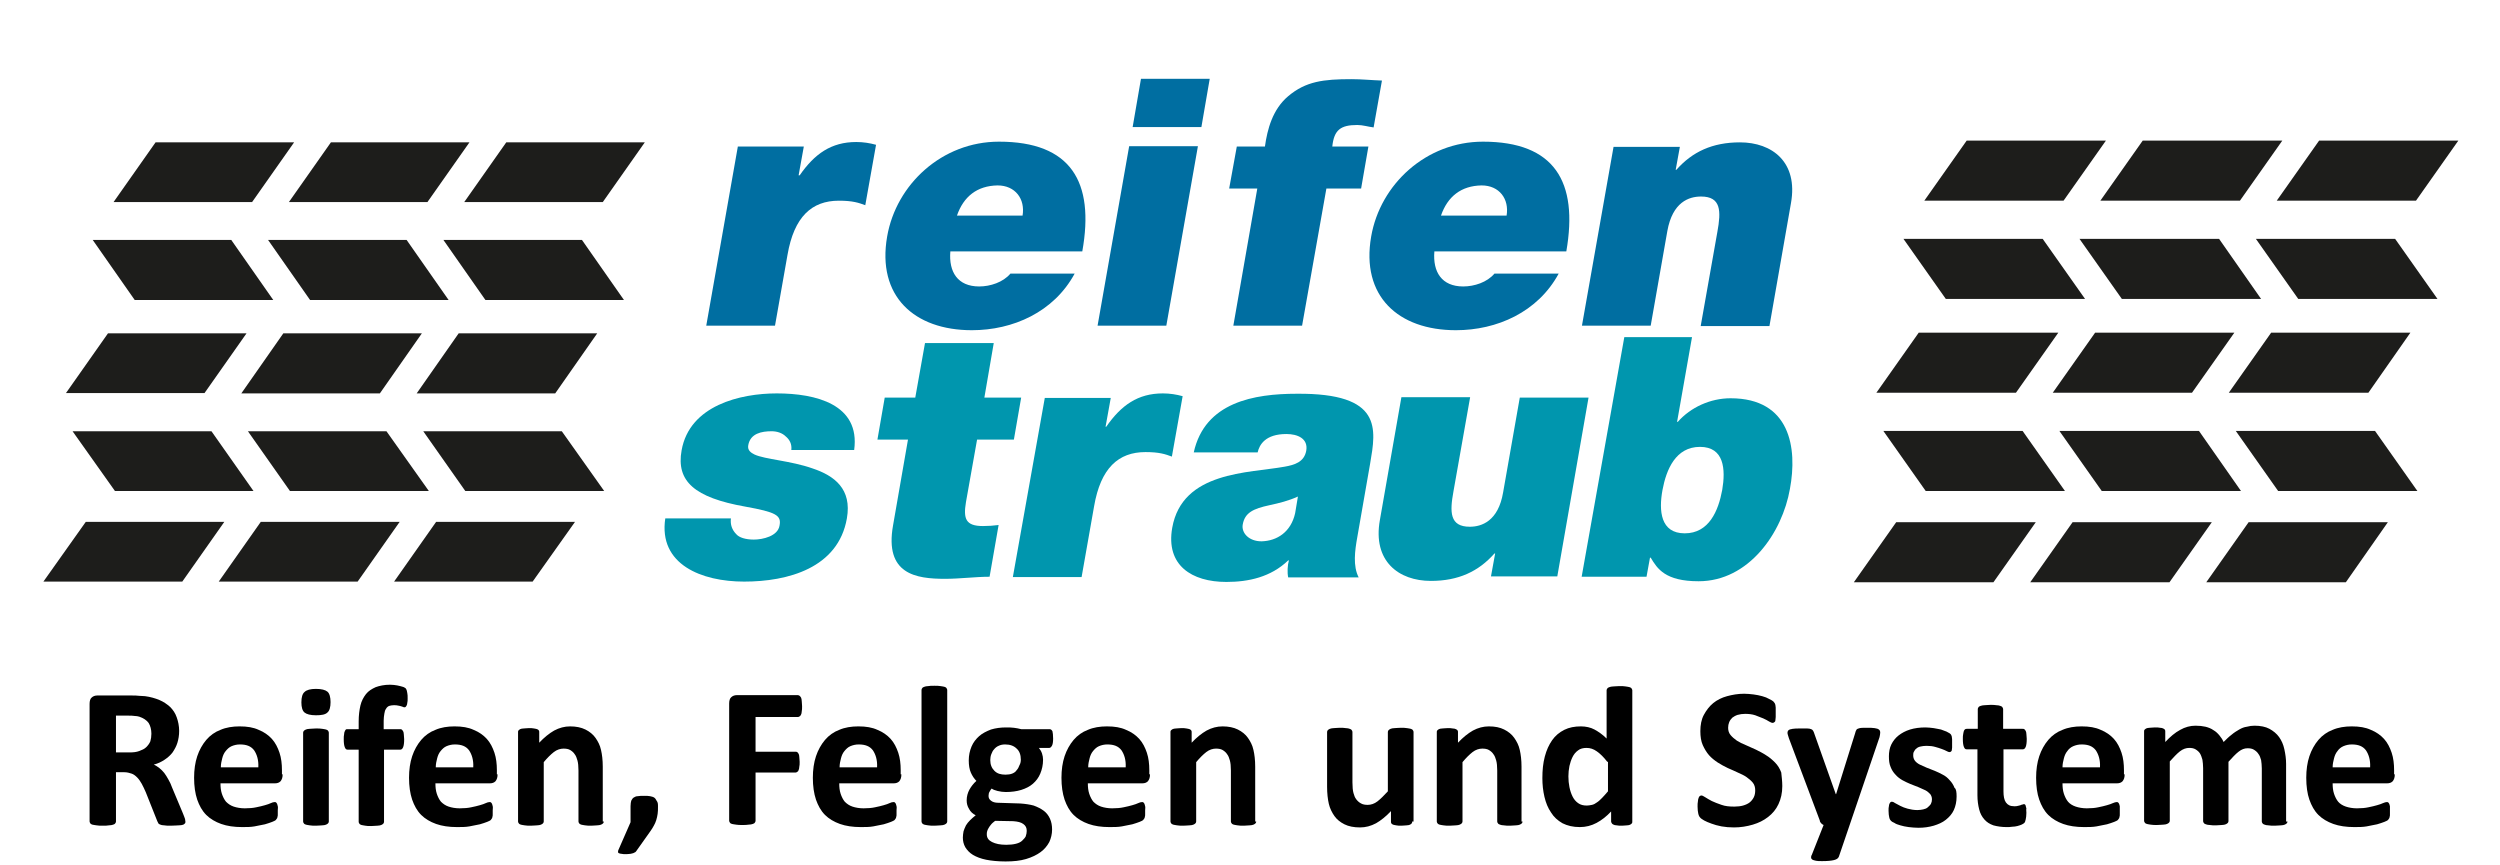 <?xml version="1.0" encoding="utf-8"?>
<!-- Generator: Adobe Illustrator 25.2.0, SVG Export Plug-In . SVG Version: 6.00 Build 0)  -->
<svg version="1.1" id="Ebene_1" xmlns="http://www.w3.org/2000/svg" xmlns:xlink="http://www.w3.org/1999/xlink" x="0px" y="0px"
	 viewBox="0 0 720 249" style="enable-background:new 0 0 720 249;" xml:space="preserve">
<style type="text/css">
	.st0{clip-path:url(#SVGID_2_);fill:#006EA1;}
	.st1{fill:#006EA1;}
	.st2{clip-path:url(#SVGID_4_);fill:#006EA1;}
	.st3{clip-path:url(#SVGID_4_);fill:#0096AE;}
	.st4{fill:#1D1D1B;}
	.st5{fill:#0096AE;}
</style>
<g>
	<defs>
		<rect id="SVGID_1_" x="12.5" y="22.7" width="695.5" height="145"/>
	</defs>
	<clipPath id="SVGID_2_">
		<use xlink:href="#SVGID_1_"  style="overflow:visible;"/>
	</clipPath>
	<path class="st0" d="M203.4,93.8h19.8l3.6-20.4c1.9-11,7-15.6,14.8-15.6c4,0,5.7,0.6,7.6,1.3l3.1-17.4c-1.8-0.5-3.7-0.8-5.7-0.8
		c-7.2,0-12,3.4-16.3,9.6H230l1.5-8.3h-19L203.4,93.8z"/>
</g>
<polygon class="st1" points="328.6,22.7 326.2,36.6 346,36.6 348.4,22.7 "/>
<polygon class="st1" points="316.1,93.8 335.9,93.8 345,42.1 325.2,42.1 "/>
<g>
	<defs>
		<rect id="SVGID_3_" x="12.5" y="22.7" width="695.5" height="145"/>
	</defs>
	<clipPath id="SVGID_4_">
		<use xlink:href="#SVGID_3_"  style="overflow:visible;"/>
	</clipPath>
	<path class="st2" d="M355.2,93.8H375l7-39.5h10l2.1-12.1h-10.4c0.5-4.8,2.4-6.2,7.2-6.2c1.6,0,3.1,0.5,4.7,0.7l2.4-13.5
		c-3-0.1-5.8-0.4-8.8-0.4c-8,0-13.1,0.6-18.2,4.9c-4.5,3.8-6,9.5-6.7,14.5h-8.1L354,54.3h8.1L355.2,93.8z"/>
	<path class="st2" d="M455.6,93.8h19.8l4.8-27.3c1.5-8.3,6.2-9.9,9.7-9.9c5.8,0,5.8,4.2,4.7,10.2l-4.8,27.1h19.8l6.2-35.4
		c2.1-11.8-5.4-17.5-14.7-17.5c-7.9,0-13.7,2.7-18.3,7.9h-0.2l1.2-6.6h-19.1L455.6,93.8z"/>
	<path class="st3" d="M246,129.6c1.8-13.2-11.1-16.3-22.3-16.3c-10.4,0-25.1,3.4-27.4,16.4c-1.6,8.9,3.7,13.6,18.3,16.2
		c8.9,1.6,10.5,2.5,9.9,5.5c-0.5,3-4.8,4-7.4,4c-2.4,0-4.2-0.6-5-1.5c-1.3-1.3-1.8-2.8-1.6-4.6h-18.9c-2,13.3,10.5,18.2,22.7,18.2
		c12.6,0,27.1-3.9,29.6-18.2c1.5-8.5-3.6-12.3-9.9-14.4c-6.2-2.2-13.7-2.6-16.7-4c-1-0.5-2.1-1.2-1.8-2.7c0.6-3.4,3.9-4,6.7-4
		c1.6,0,3.1,0.5,4.1,1.5c1.1,0.9,1.8,2.2,1.6,3.9H246z"/>
	<path class="st3" d="M286.2,98.8h-19.8l-2.8,15.7h-8.8l-2.1,12.1h8.8l-4.3,24.7c-2.5,14.1,6.6,15.4,15,15.4c4.2,0,8.8-0.6,12.8-0.6
		l2.6-14.9c-1.5,0.2-3,0.3-4.5,0.3c-5,0-5.7-2.1-4.9-6.9l3.2-18h10.6l2.1-12.1h-10.6L286.2,98.8z"/>
	<path class="st3" d="M291.7,166.2h19.8l3.6-20.4c1.9-11,7-15.6,14.8-15.6c4,0,5.7,0.6,7.6,1.3l3.1-17.4c-1.8-0.5-3.7-0.8-5.7-0.8
		c-7.2,0-12,3.4-16.3,9.6h-0.2l1.5-8.3h-19L291.7,166.2z"/>
	<path class="st3" d="M457.5,114.5h-19.8l-4.8,27.3c-1.4,8.3-6.2,9.9-9.6,9.9c-5.8,0-5.8-4.2-4.7-10.2l4.8-27.1h-19.8l-6.2,35.4
		c-2.1,11.8,5.4,17.5,14.7,17.5c7.9,0,13.7-2.7,18.3-7.9h0.2l-1.2,6.6h19.1L457.5,114.5z"/>
</g>
<polygon class="st4" points="560.4,86.1 600.5,86.1 588.3,68.8 548.2,68.8 "/>
<polygon class="st4" points="611.1,86.1 651.2,86.1 639.1,68.8 598.9,68.8 "/>
<polygon class="st4" points="649.7,68.8 661.9,86.1 702,86.1 689.8,68.8 "/>
<polygon class="st4" points="566.4,40.5 606.5,40.5 594.3,57.8 554.2,57.8 "/>
<polygon class="st4" points="617.1,40.5 657.3,40.5 645.1,57.8 604.9,57.8 "/>
<polygon class="st4" points="667.9,40.5 655.7,57.8 695.8,57.8 708,40.5 "/>
<polygon class="st4" points="552.6,95.8 592.8,95.8 580.6,113.1 540.4,113.1 "/>
<polygon class="st4" points="603.4,95.8 643.5,95.8 631.3,113.1 591.2,113.1 "/>
<polygon class="st4" points="654.1,95.8 694.2,95.8 682.1,113.1 641.9,113.1 "/>
<polygon class="st4" points="554.6,141.4 594.7,141.4 582.5,124.1 542.4,124.1 "/>
<polygon class="st4" points="605.3,141.4 645.4,141.4 633.3,124.1 593.1,124.1 "/>
<polygon class="st4" points="656.1,141.4 696.2,141.4 684,124.1 643.9,124.1 "/>
<polygon class="st4" points="546.1,150.4 533.9,167.7 574.1,167.7 586.3,150.4 "/>
<polygon class="st4" points="596.9,150.4 584.7,167.7 624.8,167.7 637,150.4 "/>
<polygon class="st4" points="647.6,150.4 635.4,167.7 675.6,167.7 687.7,150.4 "/>
<polygon class="st4" points="24.7,150.3 12.5,167.5 52.5,167.5 64.6,150.3 "/>
<polygon class="st4" points="75.1,150.3 63,167.5 103,167.5 115.1,150.3 "/>
<polygon class="st4" points="125.6,150.3 113.5,167.5 153.4,167.5 165.6,150.3 "/>
<polygon class="st4" points="33.1,141.4 73,141.4 60.9,124.2 20.9,124.2 "/>
<polygon class="st4" points="83.5,141.4 123.5,141.4 111.3,124.2 71.4,124.2 "/>
<polygon class="st4" points="134,141.4 174,141.4 161.8,124.2 121.9,124.2 "/>
<polygon class="st4" points="31.1,96 19,113.2 58.9,113.2 71,96 "/>
<polygon class="st4" points="81.6,96 121.5,96 109.4,113.3 69.5,113.3 "/>
<polygon class="st4" points="132.1,96 172,96 159.9,113.3 120,113.3 "/>
<polygon class="st4" points="38.8,86.4 78.7,86.4 66.6,69.1 26.7,69.1 "/>
<polygon class="st4" points="89.3,86.4 129.2,86.4 117.1,69.1 77.2,69.1 "/>
<polygon class="st4" points="139.8,86.4 179.7,86.4 167.6,69.1 127.7,69.1 "/>
<polygon class="st4" points="44.8,41 84.7,41 72.6,58.2 32.7,58.2 "/>
<polygon class="st4" points="95.3,41 135.2,41 123.1,58.2 83.2,58.2 "/>
<polygon class="st4" points="145.8,41 185.7,41 173.6,58.2 133.7,58.2 "/>
<path class="st1" d="M311.7,72.4h-38c-0.5,5.9,2.1,10.1,8.3,10.1c3.2,0,6.9-1.2,9-3.7h18.5c-6,11.1-17.8,16.3-29.6,16.3
	c-16.6,0-27.4-9.8-24.4-27c2.6-15,15.8-27.3,32.2-27.3C308.4,40.8,315.3,52.3,311.7,72.4 M275.6,62.1h18.9c0.8-4.8-2.1-8.7-7.2-8.7
	C281.4,53.5,277.5,56.6,275.6,62.1"/>
<path class="st1" d="M451.1,72.4h-38c-0.5,5.9,2.1,10.1,8.3,10.1c3.2,0,6.9-1.2,9-3.7h18.5c-6,11.1-17.8,16.3-29.6,16.3
	c-16.6,0-27.4-9.8-24.4-27c2.6-15,15.8-27.3,32.2-27.3C447.7,40.8,454.6,52.3,451.1,72.4 M415,62.1h18.9c0.8-4.8-2.1-8.7-7.2-8.7
	C420.8,53.5,416.9,56.6,415,62.1"/>
<path class="st5" d="M394.6,133.5l-3.7,21.2c-0.7,3.9-1.3,8.3,0.4,11.6H371c-0.3-1.4-0.2-3.5,0.2-4.9h-0.2c-5,4.8-11.4,6.2-17.8,6.2
	c-10,0-17.5-4.8-15.6-15.6c2.9-16.3,22-15.7,32.4-17.6c2.8-0.5,5.6-1.3,6.2-4.6c0.6-3.5-2.5-4.8-5.7-4.8c-6.1,0-7.8,3.1-8.3,5.3
	h-18.4c3.2-14.5,17.4-16.9,29.7-16.9C398.3,113.2,396.3,123.5,394.6,133.5 M373,147.8l0.8-4.8c-2.6,1.2-5.4,1.9-8.2,2.5
	c-4.6,1-7.1,2.1-7.7,5.6c-0.4,2.4,1.8,4.8,5.4,4.8C367.8,155.8,371.8,153.2,373,147.8"/>
<path class="st5" d="M455.5,166.2l12.3-69.1h19.5l-4.3,24.4h0.2c3.7-4.2,9.4-6.8,15.2-6.8c17.2,0,19.3,14.3,17.1,26.1
	c-2.2,12.6-11.8,26.6-26.3,26.6c-9.6,0-11.9-3.6-13.8-6.8h-0.2l-1,5.5H455.5z M496,141.1c1-5.9,0.6-12.4-6.4-12.4
	c-7,0-9.7,6.5-10.8,12.4c-1.1,6-0.6,12.5,6.4,12.5S494.9,147.1,496,141.1"/>
<g>
	<path d="M53.4,236.6c0,0.2,0,0.4-0.1,0.5c-0.1,0.1-0.3,0.3-0.5,0.4c-0.3,0.1-0.7,0.2-1.3,0.2c-0.6,0-1.3,0.1-2.3,0.1
		c-0.8,0-1.5,0-1.9-0.1c-0.5,0-0.9-0.1-1.1-0.2c-0.3-0.1-0.5-0.2-0.6-0.4c-0.1-0.2-0.2-0.4-0.3-0.6l-3.3-8.3
		c-0.4-0.9-0.8-1.8-1.2-2.5c-0.4-0.7-0.8-1.3-1.3-1.8s-1-0.9-1.6-1.1c-0.6-0.2-1.3-0.4-2.1-0.4h-2.4v14.2c0,0.2-0.1,0.4-0.2,0.5
		c-0.1,0.2-0.3,0.3-0.6,0.4c-0.3,0.1-0.7,0.2-1.2,0.2c-0.5,0.1-1.1,0.1-1.8,0.1c-0.7,0-1.3,0-1.8-0.1s-0.9-0.1-1.2-0.2
		c-0.3-0.1-0.5-0.2-0.6-0.4c-0.1-0.2-0.2-0.3-0.2-0.5v-33.9c0-0.8,0.2-1.5,0.6-1.8c0.4-0.4,1-0.6,1.6-0.6h9.7c1,0,1.8,0,2.4,0.1
		c0.6,0,1.2,0.1,1.7,0.1c1.5,0.2,2.9,0.6,4.1,1.1c1.2,0.5,2.2,1.2,3.1,2c0.8,0.8,1.5,1.8,1.9,3c0.4,1.1,0.7,2.5,0.7,3.9
		c0,1.3-0.2,2.4-0.5,3.4c-0.3,1-0.8,1.9-1.4,2.8c-0.6,0.8-1.4,1.5-2.3,2.1c-0.9,0.6-1.9,1.1-3.1,1.4c0.6,0.3,1.1,0.6,1.6,1
		c0.5,0.4,1,0.9,1.4,1.4c0.4,0.5,0.8,1.2,1.2,1.9c0.4,0.7,0.8,1.5,1.1,2.4l3.1,7.4c0.3,0.7,0.5,1.3,0.6,1.6
		C53.3,236.2,53.4,236.4,53.4,236.6z M43.6,211.3c0-1.2-0.3-2.3-0.8-3.1c-0.6-0.8-1.5-1.4-2.7-1.8c-0.4-0.1-0.8-0.2-1.3-0.2
		c-0.5-0.1-1.2-0.1-2-0.1h-3.4v10.6h3.9c1.1,0,2-0.1,2.8-0.4c0.8-0.3,1.5-0.6,2-1.1c0.5-0.5,0.9-1,1.2-1.7
		C43.5,212.8,43.6,212.1,43.6,211.3z"/>
	<path d="M81.4,223c0,0.9-0.2,1.5-0.6,2c-0.4,0.4-0.9,0.6-1.6,0.6H63.5c0,1.1,0.1,2.1,0.4,3c0.3,0.9,0.7,1.7,1.2,2.3
		c0.6,0.6,1.3,1.1,2.2,1.4c0.9,0.3,2,0.5,3.2,0.5c1.3,0,2.4-0.1,3.3-0.3c1-0.2,1.8-0.4,2.5-0.6c0.7-0.2,1.3-0.4,1.7-0.6
		s0.8-0.3,1.1-0.3c0.2,0,0.3,0,0.4,0.1c0.1,0.1,0.2,0.2,0.3,0.4c0.1,0.2,0.1,0.4,0.2,0.7s0,0.7,0,1.2c0,0.4,0,0.8,0,1.1
		c0,0.3,0,0.6-0.1,0.8c0,0.2-0.1,0.4-0.2,0.5c-0.1,0.1-0.2,0.3-0.3,0.4c-0.1,0.1-0.5,0.3-1,0.5c-0.6,0.2-1.3,0.5-2.1,0.7
		c-0.9,0.2-1.9,0.4-3,0.6s-2.3,0.2-3.6,0.2c-2.3,0-4.3-0.3-6-0.9c-1.7-0.6-3.2-1.5-4.3-2.6c-1.2-1.2-2-2.7-2.6-4.4
		c-0.6-1.8-0.9-3.9-0.9-6.3c0-2.3,0.3-4.4,0.9-6.2c0.6-1.8,1.5-3.4,2.6-4.7s2.5-2.3,4.1-2.9c1.6-0.7,3.5-1,5.5-1c2.2,0,4,0.3,5.5,1
		c1.5,0.6,2.8,1.5,3.8,2.6c1,1.1,1.7,2.5,2.2,4c0.5,1.5,0.7,3.2,0.7,5V223z M74.4,220.9c0.1-2-0.4-3.6-1.2-4.8
		c-0.9-1.2-2.2-1.7-4.1-1.7c-0.9,0-1.7,0.2-2.4,0.5c-0.7,0.3-1.2,0.8-1.7,1.4c-0.5,0.6-0.8,1.3-1,2.1c-0.2,0.8-0.4,1.6-0.4,2.6H74.4
		z"/>
	<path d="M95.2,202.2c0,1.5-0.3,2.5-0.9,3c-0.6,0.6-1.7,0.8-3.3,0.8c-1.6,0-2.7-0.3-3.3-0.8s-0.9-1.5-0.9-2.9c0-1.5,0.3-2.5,0.9-3
		c0.6-0.6,1.7-0.9,3.3-0.9c1.6,0,2.7,0.3,3.3,0.8S95.2,200.8,95.2,202.2z M94.7,236.6c0,0.2-0.1,0.4-0.2,0.5
		c-0.1,0.1-0.3,0.3-0.6,0.4c-0.3,0.1-0.6,0.2-1.1,0.2s-1,0.1-1.8,0.1c-0.7,0-1.3,0-1.8-0.1s-0.8-0.1-1.1-0.2
		c-0.3-0.1-0.5-0.2-0.6-0.4c-0.1-0.1-0.2-0.3-0.2-0.5V211c0-0.2,0.1-0.4,0.2-0.5c0.1-0.1,0.3-0.3,0.6-0.4c0.3-0.1,0.6-0.2,1.1-0.2
		s1-0.1,1.8-0.1c0.7,0,1.3,0,1.8,0.1s0.8,0.1,1.1,0.2c0.3,0.1,0.5,0.2,0.6,0.4c0.1,0.1,0.2,0.3,0.2,0.5V236.6z"/>
	<path d="M117.4,201.1c0,0.6,0,1-0.1,1.3c0,0.3-0.1,0.6-0.2,0.8c-0.1,0.2-0.2,0.3-0.3,0.4s-0.2,0.1-0.3,0.1c-0.1,0-0.3,0-0.4-0.1
		c-0.2-0.1-0.4-0.1-0.6-0.2c-0.2-0.1-0.5-0.1-0.9-0.2c-0.3-0.1-0.7-0.1-1.2-0.1c-0.5,0-1,0.1-1.3,0.2s-0.7,0.4-0.9,0.8
		c-0.3,0.4-0.4,0.8-0.5,1.4c-0.1,0.6-0.2,1.3-0.2,2.1v2.4h4.7c0.2,0,0.3,0,0.5,0.1c0.1,0.1,0.3,0.3,0.4,0.5c0.1,0.2,0.2,0.5,0.2,0.9
		c0,0.4,0.1,0.9,0.1,1.4c0,1.1-0.1,1.8-0.3,2.3c-0.2,0.5-0.5,0.7-0.8,0.7h-4.7v20.8c0,0.2-0.1,0.4-0.2,0.5c-0.1,0.1-0.3,0.3-0.6,0.4
		c-0.3,0.1-0.6,0.2-1.1,0.2c-0.5,0-1.1,0.1-1.8,0.1s-1.3,0-1.7-0.1s-0.8-0.1-1.1-0.2c-0.3-0.1-0.5-0.2-0.6-0.4
		c-0.1-0.1-0.2-0.3-0.2-0.5v-20.8h-3.2c-0.4,0-0.6-0.2-0.8-0.7c-0.2-0.5-0.3-1.2-0.3-2.3c0-0.6,0-1,0.1-1.4c0-0.4,0.1-0.7,0.2-0.9
		c0.1-0.2,0.2-0.4,0.3-0.5c0.1-0.1,0.3-0.1,0.5-0.1h3.2v-2.2c0-1.8,0.2-3.3,0.5-4.6s0.9-2.4,1.6-3.3c0.7-0.9,1.7-1.5,2.8-2
		c1.1-0.4,2.5-0.7,4.1-0.7c0.8,0,1.5,0.1,2.1,0.2s1.2,0.3,1.6,0.4c0.4,0.1,0.6,0.3,0.8,0.4c0.1,0.1,0.2,0.3,0.3,0.5
		c0.1,0.2,0.1,0.5,0.2,0.9S117.4,200.5,117.4,201.1z"/>
	<path d="M143.3,223c0,0.9-0.2,1.5-0.6,2c-0.4,0.4-0.9,0.6-1.6,0.6h-15.7c0,1.1,0.1,2.1,0.4,3c0.3,0.9,0.7,1.7,1.2,2.3
		c0.6,0.6,1.3,1.1,2.2,1.4c0.9,0.3,2,0.5,3.2,0.5c1.3,0,2.4-0.1,3.3-0.3c1-0.2,1.8-0.4,2.5-0.6c0.7-0.2,1.3-0.4,1.7-0.6
		s0.8-0.3,1.1-0.3c0.2,0,0.3,0,0.4,0.1c0.1,0.1,0.2,0.2,0.3,0.4c0.1,0.2,0.1,0.4,0.2,0.7s0,0.7,0,1.2c0,0.4,0,0.8,0,1.1
		c0,0.3,0,0.6-0.1,0.8c0,0.2-0.1,0.4-0.2,0.5c-0.1,0.1-0.2,0.3-0.3,0.4c-0.1,0.1-0.5,0.3-1,0.5c-0.6,0.2-1.3,0.5-2.1,0.7
		c-0.9,0.2-1.9,0.4-3,0.6s-2.3,0.2-3.6,0.2c-2.3,0-4.3-0.3-6-0.9c-1.7-0.6-3.2-1.5-4.3-2.6c-1.2-1.2-2-2.7-2.6-4.4
		c-0.6-1.8-0.9-3.9-0.9-6.3c0-2.3,0.3-4.4,0.9-6.2c0.6-1.8,1.5-3.4,2.6-4.7s2.5-2.3,4.1-2.9c1.6-0.7,3.5-1,5.5-1c2.2,0,4,0.3,5.5,1
		c1.5,0.6,2.8,1.5,3.8,2.6c1,1.1,1.7,2.5,2.2,4c0.5,1.5,0.7,3.2,0.7,5V223z M136.3,220.9c0.1-2-0.4-3.6-1.2-4.8
		c-0.9-1.2-2.2-1.7-4.1-1.7c-0.9,0-1.7,0.2-2.4,0.5c-0.7,0.3-1.2,0.8-1.7,1.4c-0.5,0.6-0.8,1.3-1,2.1c-0.2,0.8-0.4,1.6-0.4,2.6
		H136.3z"/>
	<path d="M173.9,236.6c0,0.2-0.1,0.4-0.2,0.5c-0.1,0.1-0.3,0.3-0.6,0.4c-0.3,0.1-0.6,0.2-1.1,0.2c-0.5,0-1.1,0.1-1.7,0.1
		c-0.7,0-1.3,0-1.8-0.1s-0.8-0.1-1.1-0.2c-0.3-0.1-0.5-0.2-0.6-0.4c-0.1-0.1-0.2-0.3-0.2-0.5v-14.7c0-1.2-0.1-2.2-0.3-2.9
		c-0.2-0.7-0.4-1.3-0.8-1.8c-0.3-0.5-0.8-0.9-1.3-1.2c-0.5-0.3-1.2-0.4-1.9-0.4c-0.9,0-1.9,0.3-2.8,1c-0.9,0.7-1.9,1.7-2.9,2.9v17.1
		c0,0.2-0.1,0.4-0.2,0.5c-0.1,0.1-0.3,0.3-0.6,0.4c-0.3,0.1-0.6,0.2-1.1,0.2s-1,0.1-1.8,0.1c-0.7,0-1.3,0-1.8-0.1s-0.8-0.1-1.1-0.2
		c-0.3-0.1-0.5-0.2-0.6-0.4c-0.1-0.1-0.2-0.3-0.2-0.5v-25.7c0-0.2,0-0.4,0.1-0.5c0.1-0.1,0.3-0.3,0.5-0.4c0.2-0.1,0.6-0.2,1-0.2
		c0.4,0,0.9-0.1,1.5-0.1c0.6,0,1.1,0,1.5,0.1s0.7,0.1,0.9,0.2c0.2,0.1,0.4,0.2,0.5,0.4c0.1,0.1,0.1,0.3,0.1,0.5v3
		c1.4-1.5,2.9-2.7,4.3-3.5c1.5-0.8,3-1.2,4.6-1.2c1.7,0,3.2,0.3,4.4,0.9c1.2,0.6,2.2,1.4,2.9,2.4c0.7,1,1.3,2.1,1.6,3.5
		c0.3,1.3,0.5,2.9,0.5,4.8V236.6z"/>
	<path d="M189.5,232.3c0,0.8,0,1.5-0.1,2.1c-0.1,0.6-0.2,1.2-0.4,1.8c-0.2,0.6-0.4,1.1-0.7,1.6c-0.3,0.5-0.6,1.1-1,1.6l-3.9,5.5
		c-0.1,0.2-0.3,0.4-0.4,0.5c-0.2,0.1-0.4,0.2-0.6,0.3c-0.2,0.1-0.5,0.1-0.8,0.2c-0.3,0-0.7,0.1-1.2,0.1c-0.6,0-1,0-1.4-0.1
		c-0.3,0-0.6-0.1-0.8-0.2c-0.2-0.1-0.2-0.2-0.2-0.4s0-0.3,0.1-0.5l3.5-8v-4.6c0-0.7,0.1-1.2,0.2-1.6c0.2-0.4,0.4-0.7,0.7-0.9
		s0.7-0.4,1.2-0.4c0.5-0.1,1.1-0.1,1.8-0.1c0.7,0,1.2,0,1.7,0.1c0.5,0.1,0.9,0.2,1.2,0.4c0.3,0.2,0.5,0.5,0.7,0.9
		C189.5,231.1,189.5,231.6,189.5,232.3z"/>
	<path d="M231,203.4c0,0.6,0,1.1-0.1,1.5c0,0.4-0.1,0.7-0.2,0.9c-0.1,0.2-0.2,0.4-0.4,0.5c-0.1,0.1-0.3,0.2-0.5,0.2h-12.2v10h11.5
		c0.2,0,0.3,0,0.5,0.1c0.1,0.1,0.3,0.3,0.4,0.5c0.1,0.2,0.2,0.5,0.2,0.9c0,0.4,0.1,0.9,0.1,1.4c0,0.6,0,1.1-0.1,1.4
		c0,0.4-0.1,0.7-0.2,1c-0.1,0.3-0.2,0.4-0.4,0.5c-0.1,0.1-0.3,0.2-0.5,0.2h-11.5v13.9c0,0.2-0.1,0.4-0.2,0.5
		c-0.1,0.2-0.3,0.3-0.6,0.4s-0.7,0.2-1.2,0.2c-0.5,0.1-1.1,0.1-1.8,0.1c-0.7,0-1.3,0-1.8-0.1s-0.9-0.1-1.2-0.2
		c-0.3-0.1-0.5-0.2-0.6-0.4s-0.2-0.3-0.2-0.5v-33.8c0-0.8,0.2-1.5,0.6-1.8c0.4-0.4,1-0.6,1.6-0.6h17.6c0.2,0,0.3,0.1,0.5,0.2
		c0.1,0.1,0.3,0.3,0.4,0.5c0.1,0.2,0.2,0.6,0.2,1C230.9,202.3,231,202.8,231,203.4z"/>
	<path d="M259.6,223c0,0.9-0.2,1.5-0.6,2c-0.4,0.4-0.9,0.6-1.6,0.6h-15.7c0,1.1,0.1,2.1,0.4,3c0.3,0.9,0.7,1.7,1.2,2.3
		c0.6,0.6,1.3,1.1,2.2,1.4c0.9,0.3,2,0.5,3.2,0.5c1.3,0,2.4-0.1,3.3-0.3c1-0.2,1.8-0.4,2.5-0.6c0.7-0.2,1.3-0.4,1.7-0.6
		s0.8-0.3,1.1-0.3c0.2,0,0.3,0,0.4,0.1c0.1,0.1,0.2,0.2,0.3,0.4c0.1,0.2,0.1,0.4,0.2,0.7s0,0.7,0,1.2c0,0.4,0,0.8,0,1.1
		c0,0.3,0,0.6-0.1,0.8c0,0.2-0.1,0.4-0.2,0.5c-0.1,0.1-0.2,0.3-0.3,0.4c-0.1,0.1-0.5,0.3-1,0.5c-0.6,0.2-1.3,0.5-2.1,0.7
		c-0.9,0.2-1.9,0.4-3,0.6s-2.3,0.2-3.6,0.2c-2.3,0-4.3-0.3-6-0.9c-1.7-0.6-3.2-1.5-4.3-2.6c-1.2-1.2-2-2.7-2.6-4.4
		c-0.6-1.8-0.9-3.9-0.9-6.3c0-2.3,0.3-4.4,0.9-6.2c0.6-1.8,1.5-3.4,2.6-4.7s2.5-2.3,4.1-2.9c1.6-0.7,3.5-1,5.5-1c2.2,0,4,0.3,5.5,1
		c1.5,0.6,2.8,1.5,3.8,2.6c1,1.1,1.7,2.5,2.2,4c0.5,1.5,0.7,3.2,0.7,5V223z M252.6,220.9c0.1-2-0.4-3.6-1.2-4.8
		c-0.9-1.2-2.2-1.7-4.1-1.7c-0.9,0-1.7,0.2-2.4,0.5c-0.7,0.3-1.2,0.8-1.7,1.4c-0.5,0.6-0.8,1.3-1,2.1c-0.2,0.8-0.4,1.6-0.4,2.6
		H252.6z"/>
	<path d="M272.8,236.6c0,0.2-0.1,0.4-0.2,0.5c-0.1,0.1-0.3,0.3-0.6,0.4c-0.3,0.1-0.6,0.2-1.1,0.2s-1,0.1-1.8,0.1
		c-0.7,0-1.3,0-1.8-0.1s-0.8-0.1-1.1-0.2c-0.3-0.1-0.5-0.2-0.6-0.4c-0.1-0.1-0.2-0.3-0.2-0.5v-37.9c0-0.2,0.1-0.4,0.2-0.5
		c0.1-0.2,0.3-0.3,0.6-0.4c0.3-0.1,0.6-0.2,1.1-0.2c0.5-0.1,1-0.1,1.8-0.1c0.7,0,1.3,0,1.8,0.1c0.5,0.1,0.8,0.1,1.1,0.2
		s0.5,0.2,0.6,0.4c0.1,0.2,0.2,0.3,0.2,0.5V236.6z"/>
	<path d="M303.3,212.7c0,0.9-0.1,1.6-0.3,2c-0.2,0.4-0.5,0.7-0.8,0.7h-3c0.4,0.5,0.7,1,0.9,1.6c0.2,0.6,0.3,1.2,0.3,1.8
		c0,1.5-0.3,2.8-0.8,4c-0.5,1.2-1.2,2.1-2.1,2.9c-0.9,0.8-2.1,1.4-3.4,1.8c-1.3,0.4-2.8,0.6-4.4,0.6c-0.8,0-1.6-0.1-2.4-0.3
		c-0.8-0.2-1.3-0.4-1.7-0.7c-0.2,0.2-0.4,0.5-0.6,0.9c-0.2,0.3-0.3,0.7-0.3,1.2c0,0.6,0.2,1,0.7,1.4c0.5,0.4,1.2,0.6,2.1,0.6
		l6.3,0.2c1.5,0.1,2.8,0.3,3.9,0.6c1.1,0.4,2.1,0.9,2.9,1.5c0.8,0.6,1.4,1.4,1.8,2.3c0.4,0.9,0.6,1.9,0.6,3.1c0,1.3-0.3,2.5-0.8,3.6
		c-0.6,1.1-1.4,2.1-2.5,2.9c-1.1,0.8-2.5,1.5-4.2,2s-3.6,0.7-5.9,0.7c-2.2,0-4.1-0.2-5.6-0.5c-1.5-0.3-2.8-0.8-3.8-1.4
		s-1.7-1.4-2.2-2.2c-0.5-0.9-0.7-1.8-0.7-2.8c0-0.6,0.1-1.2,0.2-1.8c0.2-0.6,0.4-1.1,0.7-1.7c0.3-0.5,0.7-1,1.2-1.5
		c0.5-0.5,1-0.9,1.6-1.4c-0.8-0.4-1.5-1-1.9-1.8c-0.5-0.8-0.7-1.6-0.7-2.5c0-1.1,0.3-2.2,0.8-3.1c0.5-0.9,1.2-1.8,2-2.5
		c-0.7-0.7-1.2-1.5-1.6-2.4c-0.4-0.9-0.6-2.1-0.6-3.5c0-1.5,0.3-2.8,0.8-4c0.5-1.2,1.3-2.2,2.2-3c0.9-0.8,2.1-1.4,3.4-1.9
		c1.3-0.4,2.8-0.6,4.3-0.6c0.8,0,1.6,0,2.3,0.1c0.7,0.1,1.4,0.2,2.1,0.4h8.2c0.3,0,0.6,0.2,0.8,0.6
		C303.2,211,303.3,211.7,303.3,212.7z M295.7,239.3c0-0.9-0.3-1.5-1-2c-0.7-0.5-1.6-0.7-2.9-0.8l-5.2-0.1c-0.5,0.4-0.9,0.7-1.2,1.1
		c-0.3,0.3-0.5,0.7-0.7,1c-0.2,0.3-0.3,0.6-0.4,0.9c-0.1,0.3-0.1,0.6-0.1,0.9c0,1,0.5,1.7,1.5,2.2c1,0.5,2.3,0.8,4.1,0.8
		c1.1,0,2-0.1,2.8-0.3c0.8-0.2,1.4-0.5,1.8-0.9s0.8-0.8,1-1.2C295.6,240.3,295.7,239.8,295.7,239.3z M294,218.8
		c0-1.4-0.4-2.5-1.2-3.2c-0.8-0.8-1.9-1.2-3.3-1.2c-0.7,0-1.3,0.1-1.9,0.4c-0.5,0.2-1,0.6-1.3,1c-0.4,0.4-0.6,0.9-0.8,1.4
		c-0.2,0.5-0.3,1.1-0.3,1.7c0,1.3,0.4,2.3,1.2,3.1c0.8,0.8,1.8,1.1,3.2,1.1c0.7,0,1.4-0.1,1.9-0.3c0.5-0.2,1-0.5,1.3-1
		c0.4-0.4,0.6-0.9,0.8-1.4C293.9,219.9,294,219.3,294,218.8z"/>
	<path d="M331.2,223c0,0.9-0.2,1.5-0.6,2c-0.4,0.4-0.9,0.6-1.6,0.6h-15.7c0,1.1,0.1,2.1,0.4,3c0.3,0.9,0.7,1.7,1.2,2.3
		c0.6,0.6,1.3,1.1,2.2,1.4c0.9,0.3,2,0.5,3.2,0.5c1.3,0,2.4-0.1,3.3-0.3c1-0.2,1.8-0.4,2.5-0.6c0.7-0.2,1.3-0.4,1.7-0.6
		s0.8-0.3,1.1-0.3c0.2,0,0.3,0,0.4,0.1c0.1,0.1,0.2,0.2,0.3,0.4c0.1,0.2,0.1,0.4,0.2,0.7s0,0.7,0,1.2c0,0.4,0,0.8,0,1.1
		c0,0.3,0,0.6-0.1,0.8c0,0.2-0.1,0.4-0.2,0.5c-0.1,0.1-0.2,0.3-0.3,0.4c-0.1,0.1-0.5,0.3-1,0.5c-0.6,0.2-1.3,0.5-2.1,0.7
		c-0.9,0.2-1.9,0.4-3,0.6s-2.3,0.2-3.6,0.2c-2.3,0-4.3-0.3-6-0.9c-1.7-0.6-3.2-1.5-4.3-2.6c-1.2-1.2-2-2.7-2.6-4.4
		c-0.6-1.8-0.9-3.9-0.9-6.3c0-2.3,0.3-4.4,0.9-6.2c0.6-1.8,1.5-3.4,2.6-4.7s2.5-2.3,4.1-2.9c1.6-0.7,3.5-1,5.5-1c2.2,0,4,0.3,5.5,1
		c1.5,0.6,2.8,1.5,3.8,2.6c1,1.1,1.7,2.5,2.2,4c0.5,1.5,0.7,3.2,0.7,5V223z M324.2,220.9c0.1-2-0.4-3.6-1.2-4.8
		c-0.9-1.2-2.2-1.7-4.1-1.7c-0.9,0-1.7,0.2-2.4,0.5c-0.7,0.3-1.2,0.8-1.7,1.4c-0.5,0.6-0.8,1.3-1,2.1c-0.2,0.8-0.4,1.6-0.4,2.6
		H324.2z"/>
	<path d="M361.8,236.6c0,0.2-0.1,0.4-0.2,0.5c-0.1,0.1-0.3,0.3-0.6,0.4c-0.3,0.1-0.6,0.2-1.1,0.2s-1.1,0.1-1.7,0.1
		c-0.7,0-1.3,0-1.8-0.1s-0.8-0.1-1.1-0.2c-0.3-0.1-0.5-0.2-0.6-0.4c-0.1-0.1-0.2-0.3-0.2-0.5v-14.7c0-1.2-0.1-2.2-0.3-2.9
		c-0.2-0.7-0.4-1.3-0.8-1.8c-0.3-0.5-0.8-0.9-1.3-1.2c-0.5-0.3-1.2-0.4-1.9-0.4c-0.9,0-1.9,0.3-2.8,1c-0.9,0.7-1.9,1.7-2.9,2.9v17.1
		c0,0.2-0.1,0.4-0.2,0.5c-0.1,0.1-0.3,0.3-0.6,0.4c-0.3,0.1-0.6,0.2-1.1,0.2s-1,0.1-1.8,0.1c-0.7,0-1.3,0-1.8-0.1s-0.8-0.1-1.1-0.2
		c-0.3-0.1-0.5-0.2-0.6-0.4c-0.1-0.1-0.2-0.3-0.2-0.5v-25.7c0-0.2,0-0.4,0.1-0.5c0.1-0.1,0.3-0.3,0.5-0.4c0.2-0.1,0.6-0.2,1-0.2
		c0.4,0,0.9-0.1,1.5-0.1c0.6,0,1.1,0,1.5,0.1s0.7,0.1,0.9,0.2c0.2,0.1,0.4,0.2,0.5,0.4c0.1,0.1,0.1,0.3,0.1,0.5v3
		c1.4-1.5,2.9-2.7,4.3-3.5c1.5-0.8,3-1.2,4.6-1.2c1.7,0,3.2,0.3,4.4,0.9c1.2,0.6,2.2,1.4,2.9,2.4c0.7,1,1.3,2.1,1.6,3.5
		c0.3,1.3,0.5,2.9,0.5,4.8V236.6z"/>
	<path d="M406.7,236.6c0,0.2,0,0.4-0.1,0.5c-0.1,0.1-0.3,0.3-0.5,0.4c-0.2,0.1-0.6,0.2-1,0.2c-0.4,0-0.9,0.1-1.5,0.1
		c-0.6,0-1.1,0-1.5-0.1s-0.7-0.1-0.9-0.2c-0.2-0.1-0.4-0.2-0.5-0.4c-0.1-0.1-0.1-0.3-0.1-0.5v-3c-1.4,1.5-2.9,2.7-4.3,3.5
		c-1.5,0.8-3,1.2-4.6,1.2c-1.8,0-3.3-0.3-4.5-0.9c-1.2-0.6-2.2-1.4-2.9-2.4s-1.3-2.2-1.6-3.5c-0.3-1.3-0.5-3-0.5-4.9v-15.8
		c0-0.2,0.1-0.4,0.2-0.5c0.1-0.1,0.3-0.3,0.6-0.4c0.3-0.1,0.7-0.2,1.1-0.2c0.5,0,1.1-0.1,1.7-0.1c0.7,0,1.3,0,1.8,0.1
		c0.5,0,0.8,0.1,1.1,0.2c0.3,0.1,0.5,0.2,0.6,0.4c0.1,0.1,0.2,0.3,0.2,0.5v14.5c0,1.3,0.1,2.4,0.3,3.1c0.2,0.7,0.4,1.3,0.8,1.8
		c0.4,0.5,0.8,0.9,1.4,1.2c0.5,0.3,1.2,0.4,1.9,0.4c0.9,0,1.9-0.3,2.8-1c0.9-0.7,1.9-1.7,3-2.9v-17.1c0-0.2,0.1-0.4,0.2-0.5
		c0.1-0.1,0.3-0.3,0.6-0.4c0.3-0.1,0.6-0.2,1.1-0.2s1-0.1,1.8-0.1c0.7,0,1.3,0,1.8,0.1s0.8,0.1,1.1,0.2c0.3,0.1,0.5,0.2,0.6,0.4
		c0.1,0.1,0.2,0.3,0.2,0.5V236.6z"/>
	<path d="M438.5,236.6c0,0.2-0.1,0.4-0.2,0.5c-0.1,0.1-0.3,0.3-0.6,0.4c-0.3,0.1-0.6,0.2-1.1,0.2c-0.5,0-1.1,0.1-1.7,0.1
		c-0.7,0-1.3,0-1.8-0.1c-0.5,0-0.8-0.1-1.1-0.2c-0.3-0.1-0.5-0.2-0.6-0.4c-0.1-0.1-0.2-0.3-0.2-0.5v-14.7c0-1.2-0.1-2.2-0.3-2.9
		c-0.2-0.7-0.4-1.3-0.8-1.8c-0.3-0.5-0.8-0.9-1.3-1.2c-0.5-0.3-1.2-0.4-1.9-0.4c-0.9,0-1.9,0.3-2.8,1s-1.9,1.7-2.9,2.9v17.1
		c0,0.2-0.1,0.4-0.2,0.5c-0.1,0.1-0.3,0.3-0.6,0.4c-0.3,0.1-0.6,0.2-1.1,0.2s-1,0.1-1.8,0.1c-0.7,0-1.3,0-1.8-0.1s-0.8-0.1-1.1-0.2
		c-0.3-0.1-0.5-0.2-0.6-0.4c-0.1-0.1-0.2-0.3-0.2-0.5v-25.7c0-0.2,0-0.4,0.1-0.5c0.1-0.1,0.3-0.3,0.5-0.4c0.2-0.1,0.6-0.2,1-0.2
		c0.4,0,0.9-0.1,1.5-0.1c0.6,0,1.1,0,1.5,0.1c0.4,0,0.7,0.1,0.9,0.2c0.2,0.1,0.4,0.2,0.5,0.4c0.1,0.1,0.1,0.3,0.1,0.5v3
		c1.4-1.5,2.9-2.7,4.3-3.5c1.5-0.8,3-1.2,4.6-1.2c1.8,0,3.2,0.3,4.4,0.9c1.2,0.6,2.2,1.4,2.9,2.4c0.7,1,1.3,2.1,1.6,3.5
		c0.3,1.3,0.5,2.9,0.5,4.8V236.6z"/>
	<path d="M470.1,236.6c0,0.2,0,0.4-0.1,0.5c-0.1,0.1-0.3,0.3-0.5,0.4c-0.2,0.1-0.5,0.2-0.9,0.2c-0.4,0-0.9,0.1-1.5,0.1
		c-0.6,0-1.1,0-1.5-0.1c-0.4,0-0.7-0.1-0.9-0.2c-0.2-0.1-0.4-0.2-0.5-0.4s-0.2-0.3-0.2-0.5v-2.9c-1.3,1.4-2.7,2.5-4.2,3.3
		c-1.5,0.8-3.1,1.2-4.8,1.2c-2,0-3.6-0.4-5-1.1c-1.4-0.8-2.5-1.8-3.3-3.1c-0.9-1.3-1.5-2.8-1.9-4.5c-0.4-1.7-0.6-3.5-0.6-5.4
		c0-2.3,0.2-4.3,0.7-6.2s1.2-3.4,2.1-4.7c0.9-1.3,2.1-2.3,3.5-3c1.4-0.7,3-1,4.8-1c1.4,0,2.8,0.3,3.9,0.9s2.3,1.4,3.5,2.6v-13.9
		c0-0.2,0.1-0.4,0.2-0.5c0.1-0.2,0.3-0.3,0.6-0.4c0.3-0.1,0.6-0.2,1.1-0.2s1-0.1,1.8-0.1c0.7,0,1.3,0,1.8,0.1s0.8,0.1,1.1,0.2
		c0.3,0.1,0.5,0.2,0.6,0.4c0.1,0.2,0.2,0.3,0.2,0.5V236.6z M462.9,219.4c-1-1.3-2-2.3-3-3s-1.9-1-3-1c-0.9,0-1.8,0.2-2.4,0.7
		c-0.7,0.5-1.2,1.1-1.6,1.9c-0.4,0.8-0.7,1.7-0.9,2.6c-0.2,1-0.3,2-0.3,3c0,1.1,0.1,2.1,0.3,3.1c0.2,1,0.5,1.9,0.9,2.7
		c0.4,0.8,0.9,1.4,1.6,1.9c0.7,0.5,1.5,0.7,2.5,0.7c0.5,0,1-0.1,1.5-0.2c0.5-0.1,1-0.4,1.4-0.7c0.5-0.3,1-0.8,1.5-1.3
		c0.5-0.5,1.1-1.2,1.7-1.9V219.4z"/>
	<path d="M513.3,226.4c0,2-0.4,3.7-1.1,5.2c-0.7,1.5-1.7,2.7-3,3.7c-1.3,1-2.7,1.7-4.4,2.2c-1.7,0.5-3.5,0.8-5.4,0.8
		c-1.3,0-2.5-0.1-3.6-0.3c-1.1-0.2-2.1-0.5-2.9-0.8c-0.8-0.3-1.6-0.6-2.1-0.9s-1-0.6-1.2-0.9c-0.2-0.2-0.4-0.6-0.5-1.1
		s-0.2-1.1-0.2-2c0-0.6,0-1.1,0.1-1.5c0-0.4,0.1-0.7,0.2-1s0.2-0.4,0.3-0.5c0.1-0.1,0.3-0.2,0.5-0.2c0.3,0,0.6,0.2,1.1,0.5
		s1.1,0.7,1.9,1.1c0.8,0.4,1.7,0.7,2.8,1.1s2.3,0.5,3.7,0.5c0.9,0,1.8-0.1,2.5-0.3c0.7-0.2,1.4-0.5,1.9-0.9c0.5-0.4,0.9-0.9,1.2-1.5
		c0.3-0.6,0.4-1.3,0.4-2c0-0.8-0.2-1.6-0.7-2.2c-0.5-0.6-1.1-1.1-1.8-1.6c-0.7-0.5-1.6-0.9-2.5-1.3c-0.9-0.4-1.9-0.9-2.9-1.3
		c-1-0.5-2-1-2.9-1.6c-0.9-0.6-1.8-1.3-2.5-2.1c-0.7-0.8-1.3-1.8-1.8-2.9c-0.5-1.1-0.7-2.5-0.7-4c0-1.8,0.3-3.4,1-4.7
		s1.6-2.5,2.7-3.4s2.5-1.6,4-2c1.5-0.4,3.1-0.7,4.9-0.7c0.9,0,1.8,0.1,2.7,0.2c0.9,0.1,1.7,0.3,2.5,0.5c0.8,0.2,1.5,0.5,2,0.8
		c0.6,0.3,1,0.5,1.2,0.7c0.2,0.2,0.3,0.4,0.4,0.5s0.1,0.3,0.2,0.5c0,0.2,0.1,0.5,0.1,0.8c0,0.3,0,0.8,0,1.3c0,0.6,0,1,0,1.4
		c0,0.4-0.1,0.7-0.1,1s-0.2,0.4-0.3,0.5s-0.3,0.2-0.5,0.2s-0.5-0.1-1-0.4c-0.5-0.3-1-0.6-1.7-0.9s-1.5-0.6-2.3-0.9
		c-0.9-0.3-1.9-0.4-2.9-0.4c-0.8,0-1.5,0.1-2.2,0.3c-0.6,0.2-1.1,0.5-1.5,0.8c-0.4,0.4-0.7,0.8-0.9,1.3c-0.2,0.5-0.3,1-0.3,1.6
		c0,0.8,0.2,1.5,0.7,2.1c0.5,0.6,1.1,1.1,1.8,1.6c0.8,0.5,1.6,0.9,2.6,1.3c1,0.4,1.9,0.9,2.9,1.3c1,0.5,2,1,2.9,1.6
		c1,0.6,1.8,1.3,2.6,2.1s1.4,1.8,1.8,2.9C513.1,223.6,513.3,224.9,513.3,226.4z"/>
	<path d="M532.7,237.6l-3.1,9.1c-0.2,0.5-0.6,0.8-1.4,1c-0.8,0.2-1.9,0.3-3.4,0.3c-0.8,0-1.4,0-1.8-0.1c-0.5-0.1-0.8-0.2-1-0.3
		c-0.2-0.2-0.4-0.3-0.4-0.6s0-0.5,0.2-0.8l3.4-8.6c-0.3-0.1-0.5-0.3-0.7-0.5c-0.2-0.2-0.4-0.5-0.4-0.8l-8.9-23.7
		c-0.2-0.7-0.4-1.2-0.4-1.5c0-0.4,0.1-0.6,0.3-0.8c0.2-0.2,0.6-0.3,1.2-0.4c0.5-0.1,1.3-0.1,2.2-0.1c0.8,0,1.5,0,2,0
		c0.5,0,0.9,0.1,1.1,0.2c0.3,0.1,0.5,0.3,0.6,0.5c0.1,0.2,0.3,0.6,0.4,1l6.1,17.2h0.1l5.5-17.6c0.1-0.5,0.3-0.8,0.4-1
		c0.2-0.2,0.5-0.3,0.9-0.4s1.2-0.1,2.2-0.1c0.8,0,1.5,0,2.1,0.1s1,0.2,1.2,0.4c0.3,0.2,0.4,0.5,0.4,0.9c0,0.4-0.1,0.8-0.2,1.3
		L532.7,237.6z"/>
	<path d="M563.5,229.4c0,1.5-0.3,2.8-0.8,3.9s-1.3,2-2.3,2.8s-2.2,1.3-3.5,1.7c-1.4,0.4-2.8,0.6-4.4,0.6c-1,0-1.9-0.1-2.8-0.2
		c-0.9-0.1-1.7-0.3-2.4-0.5c-0.7-0.2-1.3-0.4-1.7-0.7c-0.5-0.2-0.8-0.4-1-0.6c-0.2-0.2-0.4-0.5-0.5-1c-0.1-0.4-0.2-1.1-0.2-1.9
		c0-0.6,0-1,0.1-1.3c0-0.3,0.1-0.6,0.2-0.8c0.1-0.2,0.2-0.3,0.3-0.4c0.1-0.1,0.3-0.1,0.4-0.1c0.2,0,0.5,0.1,0.9,0.4
		c0.4,0.2,0.9,0.5,1.5,0.8c0.6,0.3,1.3,0.6,2.1,0.8s1.7,0.4,2.8,0.4c0.7,0,1.2-0.1,1.7-0.2s1-0.3,1.3-0.6s0.7-0.6,0.9-1
		c0.2-0.4,0.3-0.8,0.3-1.3c0-0.6-0.2-1.1-0.5-1.5c-0.4-0.4-0.8-0.8-1.4-1.1c-0.6-0.3-1.3-0.6-2-0.9c-0.7-0.3-1.5-0.6-2.3-0.9
		c-0.8-0.3-1.5-0.7-2.3-1.1c-0.7-0.4-1.4-0.9-2-1.6c-0.6-0.6-1.1-1.4-1.4-2.2c-0.4-0.9-0.5-1.9-0.5-3.1c0-1.2,0.2-2.4,0.7-3.4
		c0.5-1,1.2-1.9,2.1-2.6c0.9-0.7,2-1.3,3.3-1.7c1.3-0.4,2.8-0.6,4.4-0.6c0.8,0,1.6,0.1,2.4,0.2s1.4,0.3,2.1,0.4
		c0.6,0.2,1.1,0.4,1.6,0.6c0.4,0.2,0.7,0.4,0.9,0.5c0.2,0.1,0.3,0.3,0.4,0.4c0.1,0.1,0.1,0.3,0.2,0.5c0,0.2,0.1,0.5,0.1,0.8
		c0,0.3,0,0.7,0,1.1c0,0.5,0,0.9,0,1.3c0,0.3-0.1,0.6-0.1,0.8s-0.2,0.3-0.3,0.4s-0.2,0.1-0.4,0.1c-0.2,0-0.4-0.1-0.8-0.3
		c-0.4-0.2-0.8-0.4-1.4-0.6c-0.5-0.2-1.2-0.4-1.9-0.6c-0.7-0.2-1.5-0.3-2.5-0.3c-0.7,0-1.2,0.1-1.7,0.2c-0.5,0.1-0.9,0.3-1.2,0.6
		c-0.3,0.2-0.5,0.5-0.7,0.9c-0.2,0.3-0.2,0.7-0.2,1.1c0,0.6,0.2,1.1,0.5,1.5s0.8,0.8,1.4,1.1s1.3,0.6,2,0.9c0.8,0.3,1.5,0.6,2.3,0.9
		c0.8,0.3,1.5,0.7,2.3,1.1c0.8,0.4,1.4,0.9,2,1.6c0.6,0.6,1.1,1.4,1.4,2.2C563.4,227.2,563.5,228.2,563.5,229.4z"/>
	<path d="M583.6,234.1c0,0.8-0.1,1.5-0.2,1.9c-0.1,0.5-0.2,0.8-0.4,1s-0.4,0.3-0.8,0.5c-0.3,0.1-0.7,0.3-1.2,0.4s-0.9,0.2-1.5,0.2
		c-0.5,0.1-1.1,0.1-1.6,0.1c-1.4,0-2.7-0.2-3.8-0.5c-1.1-0.4-1.9-0.9-2.6-1.7c-0.7-0.8-1.2-1.7-1.5-2.9c-0.3-1.2-0.5-2.5-0.5-4.1
		v-13.2h-3.1c-0.4,0-0.6-0.2-0.8-0.7c-0.2-0.5-0.3-1.2-0.3-2.3c0-0.6,0-1,0.1-1.4s0.1-0.7,0.2-0.9c0.1-0.2,0.2-0.4,0.4-0.5
		c0.1-0.1,0.3-0.1,0.5-0.1h3.1v-5.7c0-0.2,0.1-0.4,0.2-0.5c0.1-0.2,0.3-0.3,0.6-0.4c0.3-0.1,0.7-0.2,1.1-0.2c0.5,0,1.1-0.1,1.7-0.1
		c0.7,0,1.3,0,1.8,0.1c0.5,0,0.8,0.1,1.1,0.2c0.3,0.1,0.5,0.2,0.6,0.4c0.1,0.2,0.2,0.3,0.2,0.5v5.7h5.6c0.2,0,0.4,0,0.5,0.1
		c0.1,0.1,0.3,0.3,0.4,0.5c0.1,0.2,0.2,0.5,0.2,0.9s0.1,0.9,0.1,1.4c0,1.1-0.1,1.8-0.3,2.3s-0.5,0.7-0.8,0.7h-5.6v12.1
		c0,1.4,0.2,2.5,0.7,3.2s1.2,1.1,2.4,1.1c0.4,0,0.7,0,1-0.1c0.3-0.1,0.6-0.1,0.8-0.2c0.2-0.1,0.4-0.2,0.6-0.2
		c0.2-0.1,0.3-0.1,0.4-0.1c0.1,0,0.2,0,0.3,0.1s0.2,0.2,0.2,0.4c0.1,0.2,0.1,0.5,0.2,0.8C583.5,233.1,583.6,233.5,583.6,234.1z"/>
	<path d="M611.9,223c0,0.9-0.2,1.5-0.6,2c-0.4,0.4-0.9,0.6-1.6,0.6H594c0,1.1,0.1,2.1,0.4,3s0.7,1.7,1.2,2.3s1.3,1.1,2.2,1.4
		s2,0.5,3.2,0.5c1.3,0,2.4-0.1,3.3-0.3c1-0.2,1.8-0.4,2.5-0.6c0.7-0.2,1.3-0.4,1.7-0.6c0.5-0.2,0.8-0.3,1.1-0.3c0.2,0,0.3,0,0.4,0.1
		c0.1,0.1,0.2,0.2,0.3,0.4c0.1,0.2,0.1,0.4,0.2,0.7c0,0.3,0,0.7,0,1.2c0,0.4,0,0.8,0,1.1c0,0.3,0,0.6-0.1,0.8c0,0.2-0.1,0.4-0.2,0.5
		c-0.1,0.1-0.2,0.3-0.3,0.4c-0.1,0.1-0.5,0.3-1,0.5c-0.6,0.2-1.3,0.5-2.1,0.7c-0.9,0.2-1.9,0.4-3,0.6s-2.3,0.2-3.6,0.2
		c-2.3,0-4.3-0.3-6-0.9c-1.7-0.6-3.2-1.5-4.3-2.6c-1.2-1.2-2-2.7-2.6-4.4s-0.9-3.9-0.9-6.3c0-2.3,0.3-4.4,0.9-6.2
		c0.6-1.8,1.5-3.4,2.6-4.7s2.5-2.3,4.1-2.9c1.6-0.7,3.5-1,5.5-1c2.2,0,4,0.3,5.5,1c1.5,0.6,2.8,1.5,3.8,2.6c1,1.1,1.7,2.5,2.2,4
		c0.5,1.5,0.7,3.2,0.7,5V223z M604.8,220.9c0.1-2-0.4-3.6-1.2-4.8c-0.9-1.2-2.2-1.7-4.1-1.7c-0.9,0-1.7,0.2-2.4,0.5
		c-0.7,0.3-1.3,0.8-1.7,1.4c-0.5,0.6-0.8,1.3-1,2.1s-0.4,1.6-0.4,2.6H604.8z"/>
	<path d="M658.8,236.6c0,0.2-0.1,0.4-0.2,0.5c-0.1,0.1-0.3,0.3-0.6,0.4c-0.3,0.1-0.6,0.2-1.1,0.2s-1,0.1-1.8,0.1
		c-0.7,0-1.3,0-1.8-0.1c-0.5,0-0.8-0.1-1.1-0.2c-0.3-0.1-0.5-0.2-0.6-0.4c-0.1-0.1-0.2-0.3-0.2-0.5v-15.3c0-0.9-0.1-1.7-0.2-2.4
		c-0.2-0.7-0.4-1.3-0.8-1.8c-0.3-0.5-0.8-0.9-1.3-1.2c-0.5-0.3-1.1-0.4-1.8-0.4c-0.9,0-1.7,0.3-2.6,1s-1.8,1.7-2.9,2.9v17.1
		c0,0.2-0.1,0.4-0.2,0.5c-0.1,0.1-0.3,0.3-0.6,0.4c-0.3,0.1-0.6,0.2-1.1,0.2c-0.5,0-1,0.1-1.7,0.1c-0.7,0-1.3,0-1.8-0.1
		c-0.5,0-0.8-0.1-1.1-0.2c-0.3-0.1-0.5-0.2-0.6-0.4c-0.1-0.1-0.2-0.3-0.2-0.5v-15.3c0-0.9-0.1-1.7-0.2-2.4c-0.2-0.7-0.4-1.3-0.7-1.8
		c-0.3-0.5-0.8-0.9-1.3-1.2c-0.5-0.3-1.1-0.4-1.8-0.4c-0.9,0-1.8,0.3-2.7,1s-1.8,1.7-2.9,2.9v17.1c0,0.2-0.1,0.4-0.2,0.5
		c-0.1,0.1-0.3,0.3-0.6,0.4c-0.3,0.1-0.6,0.2-1.1,0.2s-1,0.1-1.8,0.1c-0.7,0-1.3,0-1.8-0.1s-0.8-0.1-1.1-0.2
		c-0.3-0.1-0.5-0.2-0.6-0.4c-0.1-0.1-0.2-0.3-0.2-0.5v-25.7c0-0.2,0-0.4,0.1-0.5c0.1-0.1,0.3-0.3,0.5-0.4c0.2-0.1,0.6-0.2,1-0.2
		c0.4,0,0.9-0.1,1.5-0.1c0.6,0,1.1,0,1.5,0.1c0.4,0,0.7,0.1,0.9,0.2c0.2,0.1,0.4,0.2,0.5,0.4c0.1,0.1,0.1,0.3,0.1,0.5v3
		c1.4-1.5,2.8-2.7,4.3-3.5c1.4-0.8,2.9-1.2,4.4-1.2c1.1,0,2,0.1,2.9,0.3c0.8,0.2,1.6,0.5,2.3,1c0.7,0.4,1.2,0.9,1.7,1.5
		c0.5,0.6,0.9,1.2,1.2,1.9c0.8-0.8,1.5-1.5,2.3-2.1c0.7-0.6,1.5-1.1,2.2-1.5c0.7-0.4,1.4-0.7,2.2-0.8c0.7-0.2,1.5-0.3,2.2-0.3
		c1.7,0,3.2,0.3,4.3,0.9s2.1,1.4,2.8,2.4c0.7,1,1.2,2.1,1.5,3.5s0.5,2.7,0.5,4.2V236.6z"/>
	<path d="M689.7,223c0,0.9-0.2,1.5-0.6,2c-0.4,0.4-0.9,0.6-1.6,0.6h-15.7c0,1.1,0.1,2.1,0.4,3s0.7,1.7,1.2,2.3s1.3,1.1,2.2,1.4
		s2,0.5,3.2,0.5c1.3,0,2.4-0.1,3.3-0.3c1-0.2,1.8-0.4,2.5-0.6c0.7-0.2,1.3-0.4,1.7-0.6c0.5-0.2,0.8-0.3,1.1-0.3c0.2,0,0.3,0,0.4,0.1
		c0.1,0.1,0.2,0.2,0.3,0.4c0.1,0.2,0.1,0.4,0.2,0.7c0,0.3,0,0.7,0,1.2c0,0.4,0,0.8,0,1.1c0,0.3,0,0.6-0.1,0.8c0,0.2-0.1,0.4-0.2,0.5
		c-0.1,0.1-0.2,0.3-0.3,0.4c-0.1,0.1-0.5,0.3-1,0.5c-0.6,0.2-1.3,0.5-2.1,0.7c-0.9,0.2-1.9,0.4-3,0.6s-2.3,0.2-3.6,0.2
		c-2.3,0-4.3-0.3-6-0.9c-1.7-0.6-3.2-1.5-4.3-2.6c-1.2-1.2-2-2.7-2.6-4.4s-0.9-3.9-0.9-6.3c0-2.3,0.3-4.4,0.9-6.2
		c0.6-1.8,1.5-3.4,2.6-4.7s2.5-2.3,4.1-2.9c1.6-0.7,3.5-1,5.5-1c2.2,0,4,0.3,5.5,1c1.5,0.6,2.8,1.5,3.8,2.6c1,1.1,1.7,2.5,2.2,4
		c0.5,1.5,0.7,3.2,0.7,5V223z M682.6,220.9c0.1-2-0.4-3.6-1.2-4.8c-0.9-1.2-2.2-1.7-4.1-1.7c-0.9,0-1.7,0.2-2.4,0.5
		c-0.7,0.3-1.3,0.8-1.7,1.4c-0.5,0.6-0.8,1.3-1,2.1s-0.4,1.6-0.4,2.6H682.6z"/>
</g>
</svg>
